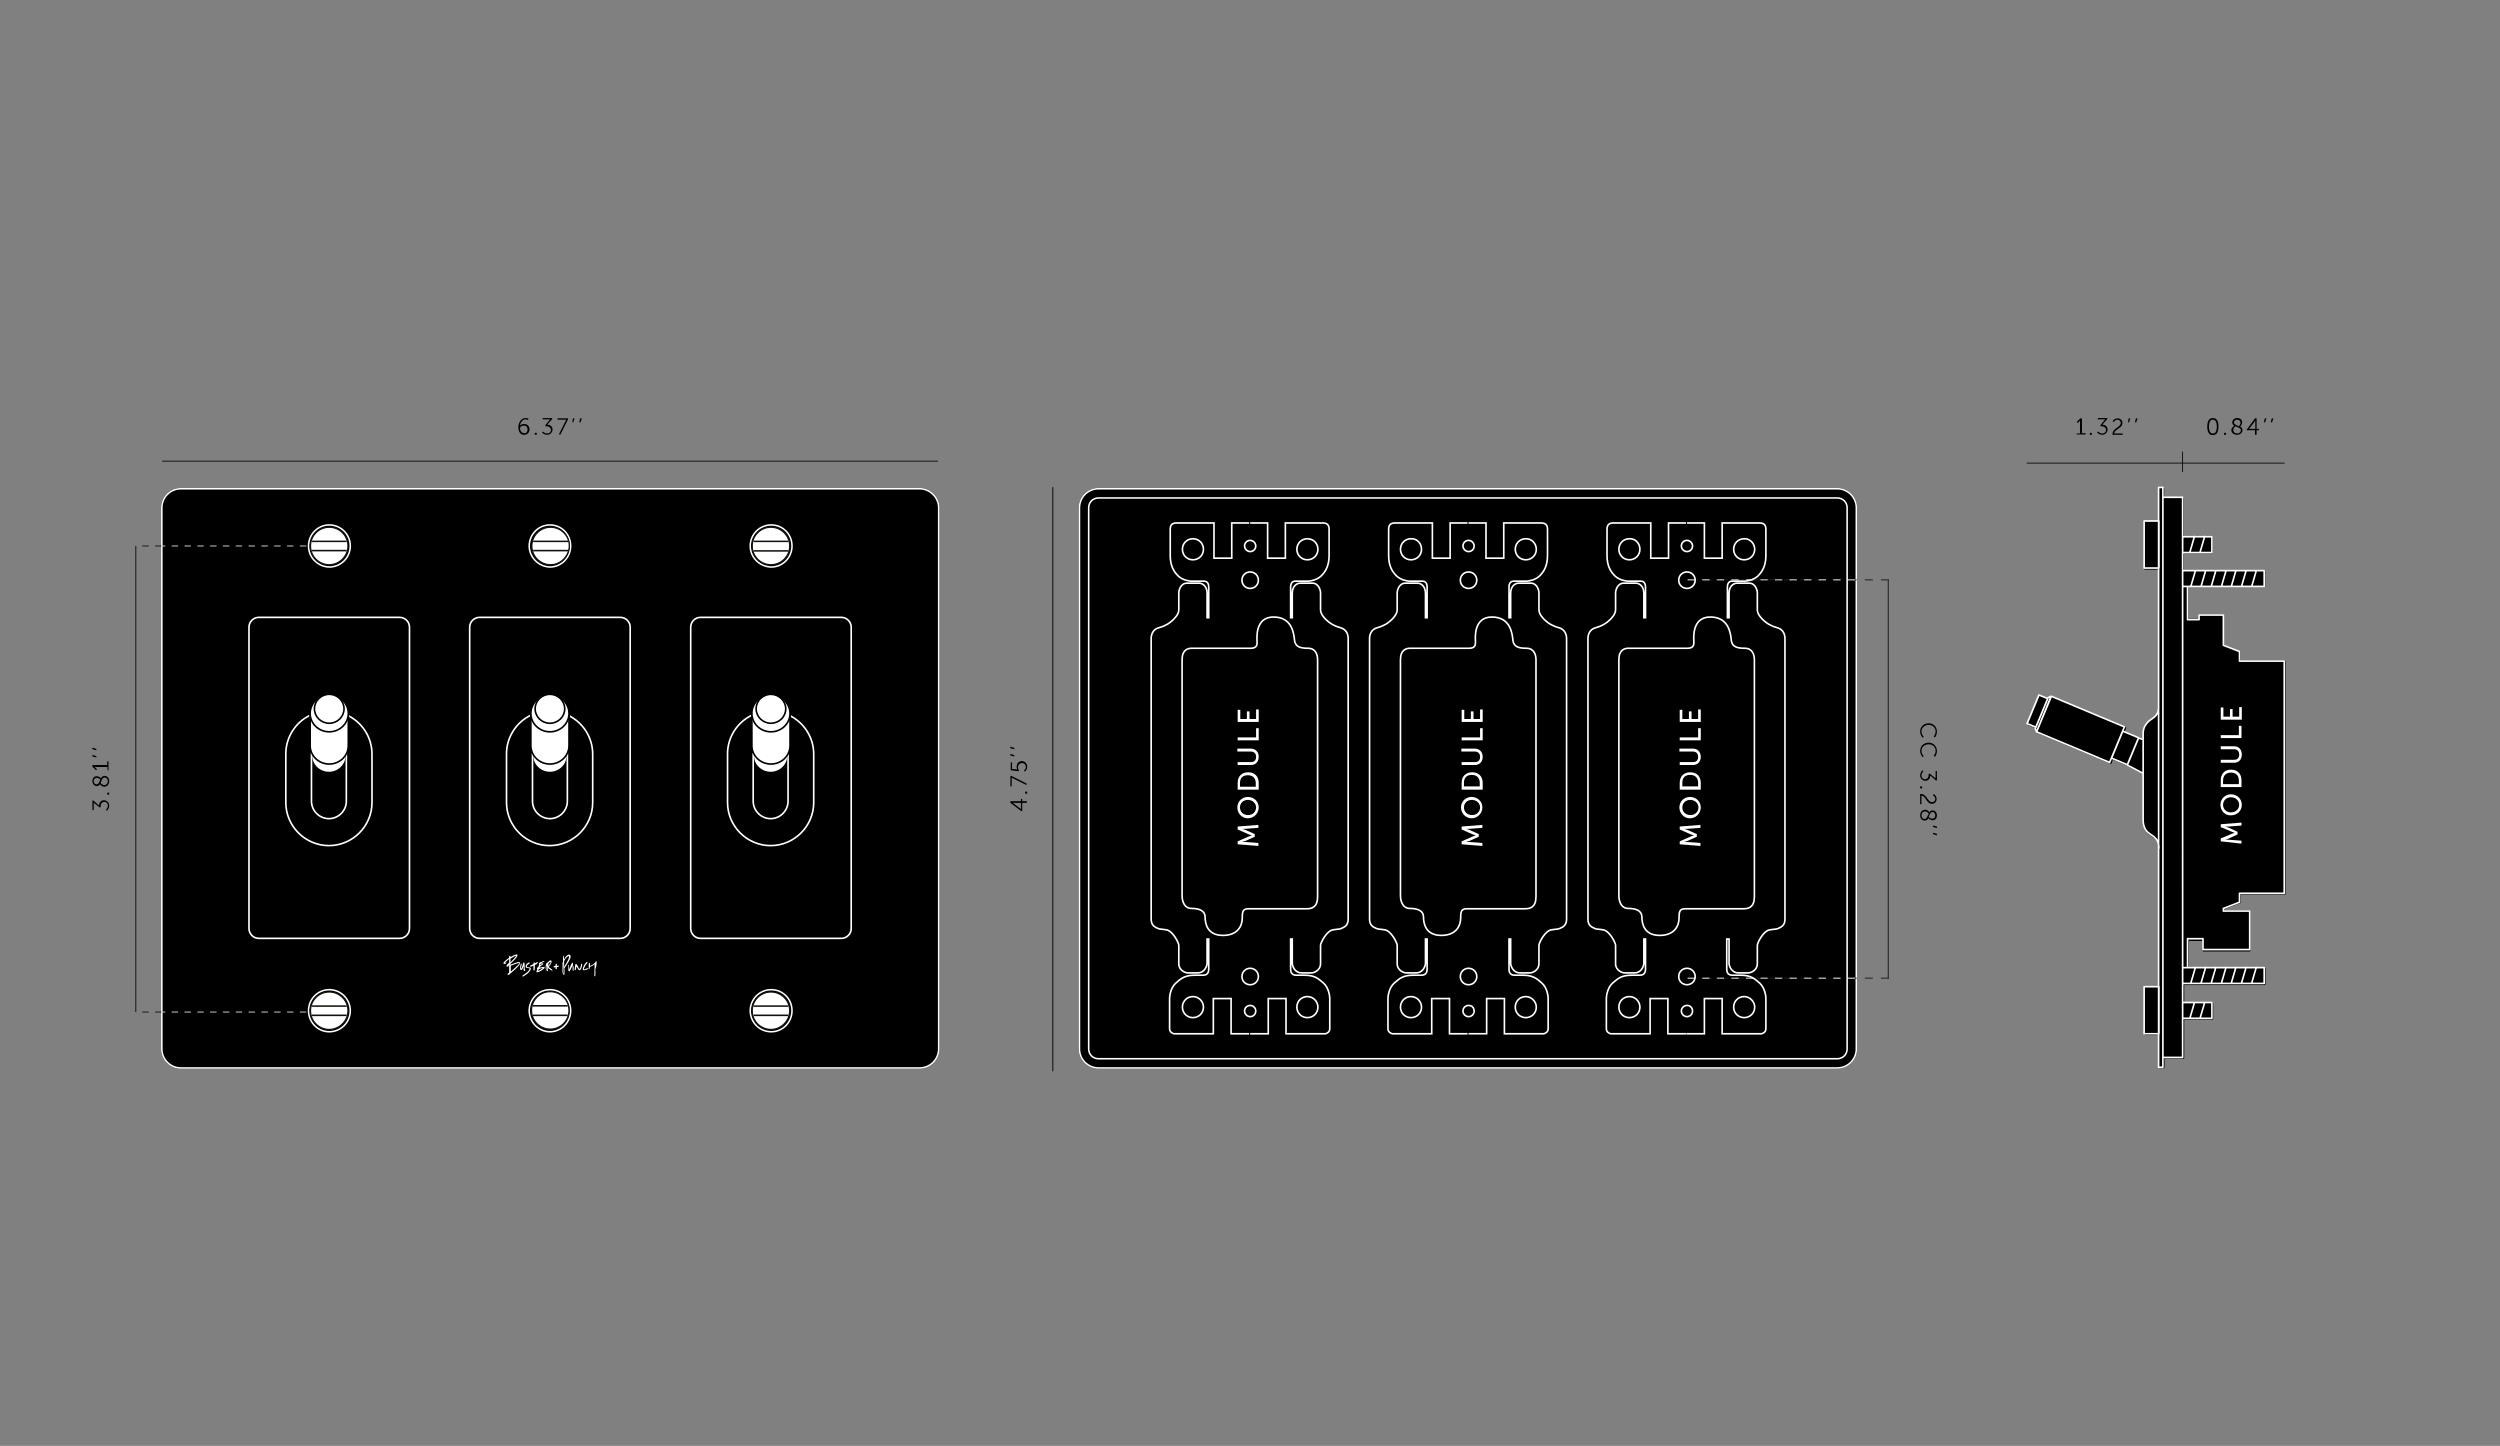 <svg xmlns="http://www.w3.org/2000/svg" xmlns:xlink="http://www.w3.org/1999/xlink" xml:space="preserve" viewBox="0 0 760.1 439.6"><rect x="0" y="0" width="760.1" height="439.6" fill="#808080" stroke="none"/><path d="M157.6 129.9c0-1.2.7-2.8 2.2-2.8.6 0 .9.2.9.2l-.2.4s-.3-.2-.7-.2c-1 0-1.6 1-1.7 2 .2-.4.7-.6 1.3-.6.9 0 1.6.7 1.6 1.6 0 1-.7 1.7-1.6 1.7-1.1.1-1.8-.9-1.8-2.3m2.8.7c0-.7-.4-1.2-1.1-1.2s-1.2.4-1.2.8c0 .7.5 1.5 1.3 1.5.6.1 1-.4 1-1.1M162.6 131.6h.6v.6h-.6zM165.1 131.2s.5.6 1.3.6c.6 0 1.1-.4 1.1-1.1s-.6-1.1-1.3-1.1h-.3l-.1-.3 1.2-1.5c.1-.2.3-.3.3-.3H165v-.4h2.9v.3l-1.5 1.7c.6 0 1.6.4 1.6 1.5 0 .8-.7 1.6-1.6 1.6-1 0-1.6-.7-1.6-.7zM171.9 128.1c.1-.3.3-.5.3-.5h-2.7v-.4h3.2v.3l-2.3 4.6h-.5zM174.2 127.2h.5l-.4 1.2h-.3zM176.4 127.2h.5l-.4 1.2h-.4z"/><path d="M49.3 140.2h235.9" style="fill:none;stroke:#000;stroke-width:.25"/><path d="M32.2 246.2s.6-.5.6-1.3c0-.6-.4-1.1-1.1-1.1s-1.1.6-1.1 1.3v.3l-.3.1-1.5-1.2c-.2-.1-.3-.3-.3-.3v2.3h-.4v-2.9h.3l1.7 1.5c0-.6.4-1.6 1.5-1.6.8 0 1.6.7 1.6 1.6 0 1-.7 1.6-.7 1.6zM32.6 241.5v-.5h.6v.6h-.6zM30.4 238.4c-.2.4-.5.6-1 .6-.6 0-1.3-.5-1.3-1.5 0-.9.5-1.5 1.3-1.5.7 0 1.3.6 1.3.6.2-.4.6-.7 1.1-.7.8 0 1.4.7 1.4 1.6s-.6 1.7-1.5 1.7c-.8 0-1.3-.7-1.3-.8m.1-1.4c-.1-.1-.5-.5-1.1-.5-.5 0-.9.4-.9 1s.4 1 .8 1c.7 0 .9-.8 1.2-1.5m.1 1c.1.2.5.7 1.1.7.7 0 1.1-.6 1.1-1.2s-.4-1.1-1-1.1c-.7 0-.9.9-1.2 1.6M32.7 234.3v-1.1h-4s.1 0 .3.2l.5.5-.3.3-1.1-1.1v-.5h4.5v-1.1h.4v2.7h-.3zM28.1 230v-.5l1.2.4v.4zM28.1 227.8v-.5l1.2.4v.4zM310.5 246.6l-3.3-2.5v-.5h3.2v-.7h.4v.7h1.4v.5h-1.4v2.5zm-.1-2.5h-2.6l.4.2 2.2 1.7zM311.7 241.3v-.6h.6v.6zM308.1 236.7c-.3-.1-.5-.3-.5-.3v2.7h-.4v-3.2h.3l4.6 2.3v.5zM311.3 234.3s.6-.4.6-1.1-.5-1.2-1.2-1.2-1.2.6-1.2 1.3c0 .5.3.9.3.9l-.1.3-2.4-.3v-2.4h.4v2l1.3.1h.3s-.2-.3-.2-.8c0-1 .7-1.7 1.6-1.7s1.6.8 1.6 1.7c0 1-.7 1.5-.7 1.5zM307.2 229.7v-.5l1.2.4v.4zM307.2 227.5v-.5l1.2.4v.4z"/><path d="M41.3 307.7V166" style="fill:none;stroke:#000;stroke-width:.25"/><path d="M320.1 325.7V148.1" style="fill:none;stroke:#000;stroke-width:.28"/><path d="M95 166c0-2.8 2.3-5.1 5.1-5.1s5.1 2.3 5.1 5.1-2.3 5.1-5.1 5.1-5.1-2.3-5.1-5.1m-1.2 0c0-3.5 2.8-6.4 6.3-6.4s6.4 2.8 6.4 6.4c0 3.5-2.8 6.4-6.4 6.4-3.5-.1-6.3-2.9-6.3-6.4m0 141.3c0-3.5 2.8-6.4 6.3-6.4s6.4 2.8 6.4 6.4c0 3.5-2.8 6.4-6.4 6.4-3.5 0-6.3-2.9-6.3-6.4m1.2 0c0-2.8 2.3-5.1 5.1-5.1s5.1 2.3 5.1 5.1-2.3 5.1-5.1 5.1-5.1-2.3-5.1-5.1m65.9 0c0-3.5 2.8-6.4 6.3-6.4s6.3 2.8 6.3 6.4c0 3.5-2.8 6.4-6.3 6.4-3.4 0-6.3-2.9-6.3-6.4m1.3 0c0-2.8 2.3-5.1 5.1-5.1s5.1 2.3 5.1 5.1-2.3 5.1-5.1 5.1c-2.9 0-5.1-2.3-5.1-5.1m65.9 0c0-3.5 2.8-6.4 6.4-6.4 3.5 0 6.3 2.8 6.3 6.4 0 3.5-2.8 6.4-6.3 6.4-3.6 0-6.4-2.9-6.4-6.4m1.2 0c0-2.8 2.3-5.1 5.1-5.1s5.1 2.3 5.1 5.1-2.3 5.1-5.1 5.1-5.1-2.3-5.1-5.1m-107.7-21.7c1.6 0 2.9-1.3 2.9-2.9m0 0v-92m0 0c0-1.6-1.3-2.9-2.9-2.9m0-.1H78.7m0 0c-1.6 0-2.9 1.3-2.9 2.9m-.1.1v92m3 2.9h42.9M160.9 166c0-3.5 2.8-6.4 6.3-6.4s6.3 2.8 6.3 6.4c0 3.5-2.8 6.4-6.3 6.4-3.4-.1-6.3-2.9-6.3-6.4m67.2 0c0-3.5 2.8-6.4 6.4-6.4 3.5 0 6.3 2.8 6.3 6.4 0 3.5-2.8 6.4-6.3 6.4-3.6-.1-6.4-2.9-6.4-6.4m-39.4 119.6c1.6 0 2.9-1.3 2.9-2.9m0 0v-92m0 0c0-1.6-1.3-2.9-2.9-2.9m0-.1h-42.9m0 0c-1.6 0-2.9 1.3-2.9 2.9m0 .1v92m0 0c0 1.6 1.3 2.9 2.9 2.9m0 0h42.9m70.1-94.9c0-1.6-1.3-2.9-2.9-2.9m0-.1H213m0 0c-1.6 0-2.9 1.3-2.9 2.9m-.1 92.1c0 1.6 1.3 2.9 2.9 2.9m.1 0h42.9m2.9-2.9v-92" style="stroke:#020203;stroke-width:.474;stroke-linecap:round;stroke-linejoin:round;stroke-miterlimit:10"/><path d="M285.4 154.4v164.5c0 3.2-2.6 5.8-5.8 5.8H55c-3.2 0-5.8-2.6-5.8-5.8V154.4c0-3.2 2.6-5.8 5.8-5.8h224.6c3.1 0 5.8 2.6 5.8 5.8" style="stroke:#020203;stroke-width:.474;stroke-linecap:round;stroke-linejoin:round;stroke-miterlimit:10"/><path d="M95 166c0-2.8 2.3-5.1 5.1-5.1s5.1 2.3 5.1 5.1-2.3 5.1-5.1 5.1-5.1-2.3-5.1-5.1m-1.2 0c0-3.5 2.8-6.4 6.3-6.4s6.4 2.8 6.4 6.4c0 3.5-2.8 6.4-6.4 6.4-3.5-.1-6.3-2.9-6.3-6.4m0 141.3c0-3.5 2.8-6.4 6.3-6.4s6.4 2.8 6.4 6.4c0 3.5-2.8 6.4-6.4 6.4-3.5 0-6.3-2.9-6.3-6.4m1.2 0c0-2.8 2.3-5.1 5.1-5.1s5.1 2.3 5.1 5.1-2.3 5.1-5.1 5.1-5.1-2.3-5.1-5.1m65.9 0c0-3.5 2.8-6.4 6.3-6.4s6.3 2.8 6.3 6.4c0 3.5-2.8 6.4-6.3 6.4-3.4 0-6.3-2.9-6.3-6.4m1.3 0c0-2.8 2.3-5.1 5.1-5.1s5.1 2.3 5.1 5.1-2.3 5.1-5.1 5.1c-2.9 0-5.1-2.3-5.1-5.1m65.9 0c0-3.5 2.8-6.4 6.4-6.4 3.5 0 6.3 2.8 6.3 6.4 0 3.5-2.8 6.4-6.3 6.4-3.6 0-6.4-2.9-6.4-6.4m1.2 0c0-2.8 2.3-5.1 5.1-5.1s5.1 2.3 5.1 5.1-2.3 5.1-5.1 5.1-5.1-2.3-5.1-5.1M160.9 166c0-3.5 2.8-6.4 6.3-6.4s6.3 2.8 6.3 6.4c0 3.5-2.8 6.4-6.3 6.4-3.4-.1-6.3-2.9-6.3-6.4m67.2 0c0-3.5 2.8-6.4 6.4-6.4 3.5 0 6.3 2.8 6.3 6.4 0 3.5-2.8 6.4-6.3 6.4-3.6-.1-6.4-2.9-6.4-6.4" style="fill:none;stroke:#fff;stroke-width:.474;stroke-linecap:round;stroke-linejoin:round;stroke-miterlimit:10"/><path d="M229.3 166c0-2.8 2.3-5.1 5.1-5.1s5.1 2.3 5.1 5.1-2.3 5.1-5.1 5.1-5.1-2.3-5.1-5.1m-67.2 0c0-2.8 2.3-5.1 5.1-5.1s5.1 2.3 5.1 5.1-2.3 5.1-5.1 5.1-5.1-2.3-5.1-5.1m123.3-11.6v164.5c0 3.2-2.6 5.8-5.8 5.8H55c-3.2 0-5.8-2.6-5.8-5.8V154.4c0-3.2 2.6-5.8 5.8-5.8h224.6c3.1 0 5.8 2.6 5.8 5.8" style="fill:none;stroke:#fff;stroke-width:.474;stroke-linecap:round;stroke-linejoin:round;stroke-miterlimit:10"/><defs><path id="a" d="M100.1 171.9c3.2 0 5.9-2.6 5.9-5.9 0-3.2-2.6-5.9-5.9-5.9-3.2 0-5.9 2.6-5.9 5.9.1 3.2 2.7 5.9 5.9 5.9"/></defs><clipPath id="b"><use xlink:href="#a" style="overflow:visible"/></clipPath><path d="M100.1 171.7c-3.1 0-5.7-2.5-5.7-5.7 0-3.1 2.5-5.7 5.7-5.7 3.1 0 5.7 2.5 5.7 5.7 0 3.1-2.6 5.7-5.7 5.7" style="clip-path:url(#b);fill:#fff"/><path d="M100.1 171.7c-3.1 0-5.7-2.5-5.7-5.7 0-3.1 2.5-5.7 5.7-5.7 3.1 0 5.7 2.5 5.7 5.7 0 3.1-2.6 5.7-5.7 5.7z" style="clip-path:url(#b);fill:none;stroke:#12110c;stroke-width:.391;stroke-miterlimit:10"/><path d="M105.4 167.4H94.8m10.6-2.8H94.8" style="clip-path:url(#b);fill:none;stroke:#12110c;stroke-width:.474;stroke-miterlimit:10"/><defs><path id="c" d="M167.4 171.9c3.2 0 5.9-2.6 5.9-5.9 0-3.2-2.6-5.9-5.9-5.9-3.2 0-5.9 2.6-5.9 5.9 0 3.2 2.6 5.9 5.9 5.9"/></defs><clipPath id="d"><use xlink:href="#c" style="overflow:visible"/></clipPath><path d="M167.4 171.7c-3.1 0-5.7-2.5-5.7-5.7 0-3.1 2.5-5.7 5.7-5.7 3.1 0 5.7 2.5 5.7 5.7-.1 3.1-2.6 5.7-5.7 5.7" style="clip-path:url(#d);fill:#fff"/><path d="M167.4 171.7c-3.1 0-5.7-2.5-5.7-5.7 0-3.1 2.5-5.7 5.7-5.7 3.1 0 5.7 2.5 5.7 5.7-.1 3.1-2.6 5.7-5.7 5.7z" style="clip-path:url(#d);fill:none;stroke:#12110c;stroke-width:.391;stroke-miterlimit:10"/><path d="M172.7 167.4h-10.6m10.6-2.8h-10.6" style="clip-path:url(#d);fill:none;stroke:#12110c;stroke-width:.474;stroke-miterlimit:10"/><defs><path id="e" d="M234.4 171.9c3.2 0 5.9-2.6 5.9-5.9 0-3.2-2.6-5.9-5.9-5.9-3.2 0-5.9 2.6-5.9 5.9.1 3.3 2.7 5.9 5.9 5.9"/></defs><clipPath id="f"><use xlink:href="#e" style="overflow:visible"/></clipPath><path d="M234.4 171.7c-3.1 0-5.7-2.5-5.7-5.7 0-3.1 2.5-5.7 5.7-5.7 3.1 0 5.7 2.5 5.7 5.7s-2.6 5.7-5.7 5.7" style="clip-path:url(#f);fill:#fff"/><path d="M234.4 171.7c-3.1 0-5.7-2.5-5.7-5.7 0-3.1 2.5-5.7 5.7-5.7 3.1 0 5.7 2.5 5.7 5.7s-2.6 5.7-5.7 5.7z" style="clip-path:url(#f);fill:none;stroke:#12110c;stroke-width:.391;stroke-miterlimit:10"/><path d="M239.7 167.5h-10.6m10.6-2.9h-10.6" style="clip-path:url(#f);fill:none;stroke:#12110c;stroke-width:.474;stroke-miterlimit:10"/><defs><path id="g" d="M100.1 313.2c3.2 0 5.9-2.6 5.9-5.9 0-3.2-2.6-5.9-5.9-5.9-3.2 0-5.9 2.6-5.9 5.9.1 3.3 2.7 5.9 5.9 5.9"/></defs><clipPath id="h"><use xlink:href="#g" style="overflow:visible"/></clipPath><path d="M100.1 313c-3.1 0-5.7-2.5-5.7-5.7 0-3.1 2.5-5.7 5.7-5.7 3.1 0 5.7 2.5 5.7 5.7 0 3.1-2.6 5.7-5.7 5.7" style="clip-path:url(#h);fill:#fff"/><path d="M100.1 313c-3.1 0-5.7-2.5-5.7-5.7 0-3.1 2.5-5.7 5.7-5.7 3.1 0 5.7 2.5 5.7 5.7 0 3.1-2.6 5.7-5.7 5.7z" style="clip-path:url(#h);fill:none;stroke:#12110c;stroke-width:.391;stroke-miterlimit:10"/><path d="M105.4 308.7H94.8m10.6-2.8H94.8" style="clip-path:url(#h);fill:none;stroke:#12110c;stroke-width:.474;stroke-miterlimit:10"/><defs><path id="i" d="M167.3 313.1c3.2 0 5.9-2.6 5.9-5.9 0-3.2-2.6-5.9-5.9-5.9-3.2 0-5.9 2.6-5.9 5.9s2.7 5.9 5.9 5.9"/></defs><clipPath id="j"><use xlink:href="#i" style="overflow:visible"/></clipPath><path d="M167.3 312.9c-3.1 0-5.7-2.5-5.7-5.7 0-3.1 2.5-5.7 5.7-5.7 3.1 0 5.7 2.5 5.7 5.7s-2.6 5.7-5.7 5.7" style="clip-path:url(#j);fill:#fff"/><path d="M167.3 312.9c-3.1 0-5.7-2.5-5.7-5.7 0-3.1 2.5-5.7 5.7-5.7 3.1 0 5.7 2.5 5.7 5.7s-2.6 5.7-5.7 5.7z" style="clip-path:url(#j);fill:none;stroke:#12110c;stroke-width:.391;stroke-miterlimit:10"/><path d="M172.6 308.7H162m10.6-2.9H162" style="clip-path:url(#j);fill:none;stroke:#12110c;stroke-width:.474;stroke-miterlimit:10"/><defs><path id="k" d="M234.4 313.2c3.2 0 5.9-2.6 5.9-5.9 0-3.2-2.6-5.9-5.9-5.9-3.2 0-5.9 2.6-5.9 5.9.1 3.3 2.7 5.9 5.9 5.9"/></defs><clipPath id="l"><use xlink:href="#k" style="overflow:visible"/></clipPath><path d="M234.4 313c-3.1 0-5.7-2.5-5.7-5.7 0-3.1 2.5-5.7 5.7-5.7 3.1 0 5.7 2.5 5.7 5.7 0 3.1-2.6 5.7-5.7 5.7" style="clip-path:url(#l);fill:#fff"/><path d="M234.4 313c-3.1 0-5.7-2.5-5.7-5.7 0-3.1 2.5-5.7 5.7-5.7 3.1 0 5.7 2.5 5.7 5.7 0 3.1-2.6 5.7-5.7 5.7z" style="clip-path:url(#l);fill:none;stroke:#12110c;stroke-width:.391;stroke-miterlimit:10"/><path d="M239.7 308.7h-10.6m10.6-2.8h-10.6" style="clip-path:url(#l);fill:none;stroke:#12110c;stroke-width:.474;stroke-miterlimit:10"/><path d="M49.1 166h-7.8" style="fill:none;stroke:#000;stroke-width:.237;stroke-dasharray:1.948,1.948"/><path d="M100.9 166H49.1" style="fill:none;stroke:#fff;stroke-width:.237;stroke-dasharray:1.948,1.948"/><path d="M49.1 307.7h-7.8" style="fill:none;stroke:#000;stroke-width:.237;stroke-dasharray:1.948,1.948"/><path d="M100.9 307.7H49.1" style="fill:none;stroke:#fff;stroke-width:.237;stroke-dasharray:1.948,1.948"/><path d="M163.4 292.5c-.1 0-.7.4-.8.4 0-.3-.2-.3-.2-.3s-.2 0-.2.3v.2l-1 .5q-.15.15 0 .3c.2.1.8-.2 1-.3v1.2c0 .1 0 .3.2.3.3-.1.2-1.7.2-1.7.2-.1.4-.2.5-.2.6-.6.5-.8.3-.7M158.1 292.7c-.3-.4-.8-.2-2.9.6v-.3s1.4-1.3 1.6-1.6c.5-.6.7-1.1.4-1.2-.5-.1-1.5.5-2 .8v-.2c0-.1 0-.2-.2-.2s-.2.2-.2.3v.3s-.5.4-.7.5c-.2.2-.5.4-.7.6l-.2.2c-.2.2-.1.5-.1.5.2.2.5 0 .6 0 0 0 .3-.2.3-.3s-.3 0-.4 0h-.1c.1-.1.4-.4.9-.8 0 0 .2-.2.4-.3v1.1c-.1.1-.8.7-.8.9-.1.5.6.2.8.1v2c0 .1-.5.3-.5.5 0 .1.1.2.2.2h.2c.3-.3 3.9-3.1 3.4-3.7m-1.2-2.1q.15 0 0 0c0 .3-1.6 1.9-1.6 1.9-.1 0-.1.1-.1.1v-1.1c.3-.2 1.5-1 1.7-.9m-2.4 3c.1-.1.3-.3.4-.3v.2c-.1 0-.4.1-.4.1m.8 1.8v-1.8s2.1-.8 2.5-.8c.1 0 .1 0 .1.1-.1.4-2.3 2.2-2.6 2.5M159.2 293.6v1.3c0 .3.2.3.3.3.2 0 .2-.1.2-.2 0-.2-.2-.1-.2-1.1 0-.2.1-1.3-.2-1.3-.2 0-.2.3-.3.5 0 .1-.4 1.5-.6 1.4 0 0-.1-.1.1-.7 0-.2.1-.4.1-.6v-.1l-.1-.1h-.1s0 .1-.1.1c0 .2-.1.4-.1.6s-.1.4-.1.6c0 0 0 .6.3.6.4.3.8-1.2.8-1.3" style="fill:#fff"/><path d="M160.9 294.1s-.7 0-.7-.2c-.1-.2.2-.7.6-.8.2-.1.2-.1.2-.3s-.1-.2-.4-.1c-.7.4-.8 1-.8 1.2 0 .1.1.3.2.3s.2.1.4.1c.1 0 .3 0 .4.1.2 0 .2 0 .2.2 0 .1 0 .2-.1.3-.2.3-.5.7-2 1.7 0 0-.1.1-.1.2s0 .1.1.1c.2.1 2.3-1.2 2.5-2.3 0-.2 0-.4-.5-.5M165.6 294.1c-.1-.1-.1-.1-.5-.1-.1 0-1.1.2-1.1.2 0-.1.1-.2.2-.3.4-.3.9-.7.9-.7.4-.4-.5-.3-.5-.3.1-.1.4-.3.4-.3.3-.2.5-.1.5-.3s-.2-.2-.9.2c-.1 0-.1.1-.2.1 0 0 0-.3-.2-.1-.1.1-.3.4-.3.4s-.1.2 0 .2v.2c0 .1-.2.5-.2.6l-.2.2c-.1.1-.4.3-.2.5h.1c0 .1-.3.6-.3.9 0 .1.1.1.2.1.8 0 2.5-1.2 2.3-1.5m-.5.2c-.1.1-.9.7-1.4.9-.1 0 .1-.5.1-.5 0-.1.1-.1.2-.1.1-.1 1.1-.3 1.1-.3m-.9-.8c0-.1.1-.4.3-.5h.4c-.1.1-.6.5-.7.5M166.8 294c0-.1.9-1 .9-1.6 0-.2 0-.4-.3-.4-.2 0-.5.1-.9.7 0 0 0-.1-.1-.1-.2 0-.6.8-.5 1.8.1.5.4.9.6.9s.1-1 .1-1 1 .8 1.2.8c.1 0 .2 0 .2-.1 0-.2-1.2-1-1.2-1m-.1-.3v-.6c0-.1.5-.8.7-.6.1.1-.7 1.2-.7 1.2m-.3 1.4c-.5-.5-.1-1.8-.1-1.5.1.2.1 1.5.1 1.5M181.4 292.6v-.2c0-.1-.1-.1-.2-.1s-.1.1-.2.2c0 .1-.1.1-.1.2l-.3.3c-.1.1-.2.2-.4.3-.1.1-.3.1-.4.2 0 0-.1 0-.1.1-.1 0-.2.1-.3.1v-.7c0-.1-.1-.2-.2-.2s-.2.1-.2.2v1.6h.1c.1 0 .1 0 .1-.1l.1-.1v-.1c0-.1.1-.2.1-.3.1-.1.1-.1.2-.1s1.1-.6 1.2-.7v.2c0 .2-.1 2.9-.1 3.2v.2h.1c.1 0 .2 0 .2-.1s.1-1.3 0-2c.3-.6.4-1.4.4-2.1M178.5 294.4c-.1 0-1 .5-1 .3 0-.1.1-.5.2-.6.4-1 .9-1.2.9-1.3.1 0 .1-.2 0-.2l-.1-.1h-.1c-.8.6-1.1 1.5-1.2 2-.1.4.1.5.3.5.6 0 1.3-.3 1.4-.6-.1 0-.2-.1-.4 0M176.9 293c-.2-.1-.3.4-.3.6 0 .1-.2 1-.4 1-.3 0-.6-1.5-1.1-1.5-.1 0-.2.1-.2.2 0 0-.1 1.1-.2 1.5 0 .2.2.3.3.1s.2-.7.2-.8.1-.3.2-.1c.1.1.4 1 .8 1 .6 0 1-2 .7-2M169.8 293.6c-.2 0-.3 0-.5.1v-.6c0-.1-.4-.1-.4.1v.5h-.4c-.2 0-.3.4-.1.4h.5v.5c0 .1.4.1.4-.1v-.5h.4c.2-.1.3-.5.1-.4M171.6 294.4c.7-1 1.9-2.8 1.9-3.6-.1-1.2-1.4-.4-2 .9 0 0-.1-1.2-.2-1.2s-.1 0-.1.1c-.1.2 0 1.7 0 1.7-.5 1.2-.4 3.7.2 4.1.4.3.2-1.9.2-2m-.4-1.5.2 3.2c-.4-.4-.5-2.4-.2-3.2m.3-.5c0-.2.1-.3.2-.5s.2-.4.4-.6c.1-.2.3-.3.4-.4s.3-.2.4-.2.1 0 .1.1v.2c0 .7-1.5 3-1.5 3 .1 0 0-1.5 0-1.6M174.2 293v-.2l-.1-.1h-.1c-.2.1-.5.9-1 2.1v.1-1.4c0-.2-.1-.2-.1-.2-.1 0-.1.1-.1.2v1.6c0 .1.1.1.2.2h.2c.3-.4.9-1.8.9-1.8v1.4c0 .1 0 .1.1.2 0 .1.1.1.1.1s.1-.1.1-.2v-1.1c-.2-.1-.2-.4-.2-.9M174.2 292.8" style="fill:#fff"/><path d="M374.1 166c0-2.8 2.3-5.1 5.1-5.1s5.1 2.3 5.1 5.1-2.3 5.1-5.1 5.1-5.1-2.3-5.1-5.1m-1.2 0c0-3.5 2.8-6.4 6.3-6.4s6.4 2.8 6.4 6.4c0 3.5-2.8 6.4-6.4 6.4-3.5-.1-6.3-2.9-6.3-6.4m0 141.3c0-3.5 2.8-6.4 6.3-6.4s6.4 2.8 6.4 6.4c0 3.5-2.8 6.4-6.4 6.4-3.5 0-6.3-2.9-6.3-6.4m1.2 0c0-2.8 2.3-5.1 5.1-5.1s5.1 2.3 5.1 5.1-2.3 5.1-5.1 5.1-5.1-2.3-5.1-5.1m65.9 0c0-3.5 2.8-6.4 6.3-6.4s6.3 2.8 6.3 6.4c0 3.5-2.8 6.4-6.3 6.4s-6.3-2.9-6.3-6.4m1.2 0c0-2.8 2.3-5.1 5.1-5.1s5.1 2.3 5.1 5.1-2.3 5.1-5.1 5.1-5.1-2.3-5.1-5.1m66 0c0-3.5 2.8-6.4 6.4-6.4 3.5 0 6.3 2.8 6.3 6.4 0 3.5-2.8 6.4-6.3 6.4-3.6 0-6.4-2.9-6.4-6.4m1.2 0c0-2.8 2.3-5.1 5.1-5.1s5.1 2.3 5.1 5.1-2.3 5.1-5.1 5.1-5.1-2.3-5.1-5.1m-107.7-21.7c1.6 0 2.9-1.3 2.9-2.9m0 0v-92m0 0c0-1.6-1.3-2.9-2.9-2.9m0-.1h-42.9m-.1 0c-1.6 0-2.9 1.3-2.9 2.9m0 .1v92m2.9 2.9h42.9M440 166c0-3.5 2.8-6.4 6.3-6.4s6.3 2.8 6.3 6.4c0 3.5-2.8 6.4-6.3 6.4-3.5-.1-6.3-2.9-6.3-6.4m67.2 0c0-3.5 2.8-6.4 6.4-6.4 3.5 0 6.3 2.8 6.3 6.4 0 3.5-2.8 6.4-6.3 6.4-3.6-.1-6.4-2.9-6.4-6.4m-39.4 119.6c1.6 0 2.9-1.3 2.9-2.9m0 0v-92m0 0c0-1.6-1.3-2.9-2.9-2.9m0-.1h-42.9m0 0c-1.6 0-2.9 1.3-2.9 2.9m0 .1v92m0 0c0 1.6 1.3 2.9 2.9 2.9m0 0h42.9m70.1-94.9c0-1.6-1.3-2.9-2.9-2.9m0-.1h-43m0 0c-1.6 0-2.9 1.3-2.9 2.9m0 92.1c0 1.6 1.3 2.9 2.9 2.9m0 0h43m2.9-2.9v-92" style="stroke:#020203;stroke-width:.474;stroke-linecap:round;stroke-linejoin:round;stroke-miterlimit:10"/><path d="M564.4 154.4v164.5c0 3.2-2.6 5.8-5.8 5.8H334c-3.2 0-5.8-2.6-5.8-5.8V154.4c0-3.2 2.6-5.8 5.8-5.8h224.6c3.2 0 5.8 2.6 5.8 5.8" style="stroke:#020203;stroke-width:.474;stroke-linecap:round;stroke-linejoin:round;stroke-miterlimit:10"/><path d="M564.4 154.4v164.5c0 3.2-2.6 5.8-5.8 5.8H334c-3.2 0-5.8-2.6-5.8-5.8V154.4c0-3.2 2.6-5.8 5.8-5.8h224.6c3.2 0 5.8 2.6 5.8 5.8" style="fill:none;stroke:#fff;stroke-width:.474;stroke-linecap:round;stroke-linejoin:round;stroke-miterlimit:10"/><path d="M334 321.9c-1.7 0-3-1.3-3-3V154.4c0-1.7 1.3-3 3-3h224.6c1.7 0 3 1.3 3 3v164.5c0 1.7-1.3 3-3 3z" style="fill:none;stroke:#fff;stroke-width:.474;stroke-linecap:round;stroke-linejoin:round;stroke-miterlimit:10"/><path d="M588.9 222.4c0 1.2-.6 1.8-.6 1.8l-.4-.3s.6-.6.6-1.5c0-1.2-.9-2-2.1-2s-2.2.8-2.2 2c0 1 .7 1.6.7 1.6l-.3.3s-.8-.7-.8-1.9c0-1.5 1.2-2.5 2.6-2.5s2.5 1.1 2.5 2.5M588.9 228.3c0 1.2-.6 1.8-.6 1.8l-.4-.3s.6-.6.6-1.5c0-1.2-.9-2-2.1-2s-2.2.8-2.2 2c0 1 .7 1.6.7 1.6l-.3.3s-.8-.7-.8-1.9c0-1.5 1.2-2.5 2.6-2.5s2.5 1.1 2.5 2.5M584.8 234.5s-.6.5-.6 1.3c0 .6.4 1.1 1.1 1.1s1.1-.6 1.1-1.3v-.3l.3-.1 1.5 1.2c.2.1.3.3.3.3v-2.3h.4v2.9h-.3l-1.7-1.5c0 .6-.4 1.6-1.5 1.6-.8 0-1.6-.7-1.6-1.6 0-1 .7-1.6.7-1.6zM584.4 239.1v.6h-.6v-.6zM584.1 241.4c1.7 0 2 2.5 3.3 2.5.5 0 1-.4 1-1 0-.7-.7-1.1-.7-1.1l.2-.4s.9.5.9 1.5c0 .9-.6 1.5-1.4 1.5-1.7 0-1.9-2.5-3.2-2.5v2.6h-.4v-3.1zM586.6 247c.2-.4.5-.6 1-.6.6 0 1.3.5 1.3 1.5 0 .9-.5 1.5-1.3 1.5-.7 0-1.3-.6-1.3-.6-.2.4-.6.7-1.1.7-.8 0-1.4-.7-1.4-1.6s.6-1.7 1.5-1.7c.7-.1 1.2.6 1.3.8m-.2.4c-.1-.2-.5-.7-1.1-.7-.7 0-1.1.6-1.1 1.2s.4 1.1 1 1.1.8-.9 1.2-1.6m0 1c.1.1.5.5 1.1.5.5 0 .9-.4.9-1s-.4-1-.8-1c-.6-.1-.9.7-1.2 1.5M588.9 251.3v.5l-1.2-.4v-.4zM588.9 253.5v.5l-1.2-.4v-.4z"/><path d="M574.1 176.3v121.2" style="fill:none;stroke:#231f20;stroke-width:.317"/><path d="M513.1 297.4h62.8M513.1 176.3h62.8" style="fill:none;stroke:#231f20;stroke-width:.301;stroke-dasharray:2.449,2.449"/><path d="M513.1 297.4h51.3M513.1 176.3h51.3" style="fill:none;stroke:#fff;stroke-width:.272;stroke-dasharray:2.215,2.215"/><path d="M78.7 187.7c-1.6 0-3 1.3-3 3v91.6c0 1.6 1.3 3 3 3h42.8c1.6 0 3-1.3 3-3v-91.6c0-1.6-1.3-3-3-3z" style="fill:none;stroke:#fff;stroke-width:.5;stroke-miterlimit:10"/><path d="M94.2 217.5c-4.3 2.1-7.3 6.6-7.3 11.7V244c0 7.2 5.9 13.1 13.1 13.1s13.1-5.9 13.1-13.1v-14.7c0-5.1-2.9-9.5-7.2-11.7" style="fill:none;stroke:#fff;stroke-width:.5;stroke-miterlimit:10"/><path d="M105.3 229.8c0 2.8-2.4 5.1-5.3 5.1s-5.3-2.3-5.3-5.1" style="fill:#fff"/><path d="M105.3 229.8c0 2.8-2.4 5.1-5.3 5.1s-5.3-2.3-5.3-5.1" style="fill:none;stroke:#000;stroke-width:.5;stroke-miterlimit:10"/><path d="M94.7 229v14.6c0 2.9 2.4 5.3 5.3 5.3s5.3-2.4 5.3-5.3V229" style="fill:none;stroke:#fff;stroke-width:.5;stroke-miterlimit:10"/><path d="M105.9 216.9v9.8c0 3.1-2.6 5.6-5.8 5.6s-5.8-2.5-5.8-5.6v-9.8" style="fill:#fff"/><path d="M105.9 216.9v9.8c0 3.1-2.6 5.6-5.8 5.6s-5.8-2.5-5.8-5.6v-9.8" style="fill:none;stroke:#000;stroke-width:.5;stroke-miterlimit:10"/><path d="M105.9 216.9c0 3.1-2.6 5.6-5.8 5.6s-5.8-2.5-5.8-5.6 2.6-5.6 5.8-5.6 5.8 2.5 5.8 5.6" style="fill:#fff"/><path d="M105.9 216.9c0 3.1-2.6 5.6-5.8 5.6s-5.8-2.5-5.8-5.6 2.6-5.6 5.8-5.6 5.8 2.5 5.8 5.6z" style="fill:none;stroke:#000;stroke-width:.5;stroke-miterlimit:10"/><path d="M104.6 215.5c0 2.4-2 4.4-4.5 4.4s-4.5-2-4.5-4.4 2-4.4 4.5-4.4 4.5 2 4.5 4.4" style="fill:#fff"/><path d="M104.6 215.5c0 2.4-2 4.4-4.5 4.4s-4.5-2-4.5-4.4 2-4.4 4.5-4.4 4.5 2 4.5 4.4z" style="fill:none;stroke:#000;stroke-width:.5;stroke-miterlimit:10"/><path d="M213 187.7c-1.6 0-3 1.3-3 3v91.6c0 1.6 1.3 3 3 3h42.8c1.6 0 3-1.3 3-3v-91.6c0-1.6-1.3-3-3-3z" style="fill:none;stroke:#fff;stroke-width:.5;stroke-miterlimit:10"/><path d="M228.5 217.5c-4.3 2.1-7.3 6.6-7.3 11.7V244c0 7.2 5.9 13.1 13.1 13.1s13.1-5.9 13.1-13.1v-14.7c0-5.1-2.9-9.5-7.2-11.7" style="fill:none;stroke:#fff;stroke-width:.5;stroke-miterlimit:10"/><path d="M239.6 229.8c0 2.8-2.4 5.1-5.3 5.1s-5.3-2.3-5.3-5.1" style="fill:#fff"/><path d="M239.6 229.8c0 2.8-2.4 5.1-5.3 5.1s-5.3-2.3-5.3-5.1" style="fill:none;stroke:#000;stroke-width:.5;stroke-miterlimit:10"/><path d="M229 229v14.6c0 2.9 2.4 5.3 5.3 5.3s5.3-2.4 5.3-5.3V229" style="fill:none;stroke:#fff;stroke-width:.5;stroke-miterlimit:10"/><path d="M240.2 216.9v9.8c0 3.1-2.6 5.6-5.8 5.6s-5.8-2.5-5.8-5.6v-9.8" style="fill:#fff"/><path d="M240.2 216.9v9.8c0 3.1-2.6 5.6-5.8 5.6s-5.8-2.5-5.8-5.6v-9.8" style="fill:none;stroke:#000;stroke-width:.5;stroke-miterlimit:10"/><path d="M240.2 216.9c0 3.1-2.6 5.6-5.8 5.6s-5.8-2.5-5.8-5.6 2.6-5.6 5.8-5.6c3.1 0 5.8 2.5 5.8 5.6" style="fill:#fff"/><path d="M240.2 216.9c0 3.1-2.6 5.6-5.8 5.6s-5.8-2.5-5.8-5.6 2.6-5.6 5.8-5.6c3.1 0 5.8 2.5 5.8 5.6z" style="fill:none;stroke:#000;stroke-width:.5;stroke-miterlimit:10"/><path d="M238.9 215.5c0 2.4-2 4.4-4.5 4.4s-4.5-2-4.5-4.4 2-4.4 4.5-4.4c2.4 0 4.5 2 4.5 4.4" style="fill:#fff"/><path d="M238.9 215.5c0 2.4-2 4.4-4.5 4.4s-4.5-2-4.5-4.4 2-4.4 4.5-4.4c2.4 0 4.5 2 4.5 4.4z" style="fill:none;stroke:#000;stroke-width:.5;stroke-miterlimit:10"/><path d="M145.8 187.7c-1.6 0-3 1.3-3 3v91.6c0 1.6 1.3 3 3 3h42.8c1.6 0 3-1.3 3-3v-91.6c0-1.6-1.3-3-3-3z" style="fill:none;stroke:#fff;stroke-width:.5;stroke-miterlimit:10"/><path d="M161.3 217.5c-4.3 2.1-7.3 6.6-7.3 11.7V244c0 7.2 5.9 13.1 13.1 13.1s13.1-5.9 13.1-13.1v-14.7c0-5.1-2.9-9.5-7.2-11.7" style="fill:none;stroke:#fff;stroke-width:.5;stroke-miterlimit:10"/><path d="M172.5 229.8c0 2.8-2.4 5.1-5.3 5.1s-5.3-2.3-5.3-5.1" style="fill:#fff"/><path d="M172.5 229.8c0 2.8-2.4 5.1-5.3 5.1s-5.3-2.3-5.3-5.1" style="fill:none;stroke:#000;stroke-width:.5;stroke-miterlimit:10"/><path d="M161.9 229v14.6c0 2.9 2.4 5.3 5.3 5.3s5.3-2.4 5.3-5.3V229" style="fill:none;stroke:#fff;stroke-width:.5;stroke-miterlimit:10"/><path d="M173 216.9v9.8c0 3.1-2.6 5.6-5.8 5.6s-5.8-2.5-5.8-5.6v-9.8" style="fill:#fff"/><path d="M173 216.9v9.8c0 3.1-2.6 5.6-5.8 5.6s-5.8-2.5-5.8-5.6v-9.8" style="fill:none;stroke:#000;stroke-width:.5;stroke-miterlimit:10"/><path d="M173 216.9c0 3.1-2.6 5.6-5.8 5.6s-5.8-2.5-5.8-5.6 2.6-5.6 5.8-5.6 5.8 2.5 5.8 5.6" style="fill:#fff"/><path d="M173 216.9c0 3.1-2.6 5.6-5.8 5.6s-5.8-2.5-5.8-5.6 2.6-5.6 5.8-5.6 5.8 2.5 5.8 5.6z" style="fill:none;stroke:#000;stroke-width:.5;stroke-miterlimit:10"/><path d="M171.7 215.5c0 2.4-2 4.4-4.5 4.4s-4.5-2-4.5-4.4 2-4.4 4.5-4.4 4.5 2 4.5 4.4" style="fill:#fff"/><path d="M171.7 215.5c0 2.4-2 4.4-4.5 4.4s-4.5-2-4.5-4.4 2-4.4 4.5-4.4 4.5 2 4.5 4.4z" style="fill:none;stroke:#000;stroke-width:.5;stroke-miterlimit:10"/><path d="M376.3 256.7v-.9l3.4-1.5c.4-.1.9-.3.9-.3s-.5-.2-.9-.3l-3.4-1.5v-.9l6.3-.5v.9l-4 .3h-.9l.9.3 2.9 1.3v.8l-2.9 1.3c-.3.1-1 .3-1 .3h1l4 .3v.9zM376.2 245.5c0-1.8 1.4-3.2 3.2-3.2 1.9 0 3.3 1.4 3.3 3.2s-1.5 3.3-3.3 3.3-3.2-1.5-3.2-3.3m5.7 0c0-1.3-1.1-2.3-2.5-2.3s-2.4 1-2.4 2.3 1 2.3 2.4 2.3c1.4.1 2.5-1 2.5-2.3M376.3 240.1V238c0-1.9 1.2-3.2 3.2-3.2s3.2 1.3 3.2 3.2v2.1zm5.5-2c0-1.4-.8-2.4-2.4-2.4s-2.4.9-2.4 2.4v1.1h4.8zM376.3 232.6v-.9h4.1c1 0 1.5-.6 1.5-1.6s-.6-1.6-1.6-1.6h-4.1v-.9h4.1c1.4 0 2.4 1 2.4 2.5s-.9 2.5-2.4 2.5zM376.3 225.1v-.9h5.6v-2.8h.8v3.7zM376.3 219.5v-3.7h.8v2.8h2v-2.3h.8v2.3h2v-2.9h.8v3.8zM444.4 256.7v-.9l3.4-1.5.9-.3s-.5-.2-.9-.3l-3.4-1.5v-.9l6.3-.5v.9l-4 .3h-.9l.9.3 2.9 1.3v.8l-2.9 1.3c-.3.1-1 .3-1 .3h1l4 .3v.9zM444.2 245.5c0-1.8 1.4-3.2 3.2-3.2 1.9 0 3.3 1.4 3.3 3.2s-1.5 3.3-3.3 3.3c-1.7 0-3.2-1.5-3.2-3.3m5.8 0c0-1.3-1.1-2.3-2.5-2.3s-2.4 1-2.4 2.3 1 2.3 2.4 2.3c1.4.1 2.5-1 2.5-2.3M444.4 240.1V238c0-1.9 1.2-3.2 3.2-3.2s3.2 1.3 3.2 3.2v2.1zm5.5-2.1c0-1.4-.8-2.4-2.4-2.4s-2.4.9-2.4 2.4v1.1h4.8zM444.4 232.6v-.9h4.1c1 0 1.5-.6 1.5-1.6s-.6-1.6-1.6-1.6h-4.1v-.9h4.1c1.4 0 2.4 1 2.4 2.5s-.9 2.5-2.4 2.5zM444.4 225.1v-.9h5.6v-2.8h.8v3.7zM444.4 219.5v-3.7h.8v2.8h2v-2.3h.8v2.3h2v-2.9h.8v3.8z" style="fill:#fff"/><path d="M367.9 197.1h-5.6c-1.1 0-2.9.4-2.9 3.5v71.7c0 1.6.6 3.9 2.9 3.9s4.1.7 4.1 2.6.6 5.6 5.4 5.6c4.7 0 5.9-3.1 5.9-5.3s.3-2.8 2-2.8h17.6c1.5 0 3.3-.4 3.3-3.7v-72c0-1.4-.5-3.5-2.9-3.5-2.3 0-3.8-.4-4.1-2.3-.2-1.9-.6-7.2-6.4-7.2s-5 6.8-5 7.5.1 2-1.9 2zm11.9-38.1h-5.3v10.7h-5.4V159h-11.4c-1.7 0-1.9 1.1-1.9 1.9v8c0 3.3 1.2 5 2.4 6.2 1.3 1.3 3.5 1.6 4 1.6h3.9c1.3 0 1.4 1.3 1.4 1.8v9.3h-.5v-7.4c0-2.3-1.5-3.1-2.4-3.1h-3.7c-2 0-2.5 2.3-2.5 2.9v5.2c0 1.3-1.2 2.6-2 3.3s-1.8 1.5-3.9 2.1c-2.1.5-2.5 2.3-2.5 3.3v85.4c0 1.9 1.2 2.4 2.1 2.8.8.3.6.1 2.5.4 2 .3 3.8 4 3.8 4.7v5.6c0 2.1 2.1 2.8 2.7 2.8h3c2.3 0 2.9-2.3 2.9-2.9v-7.4h.5v9.2c0 1.6-1.1 1.8-1.7 1.8h-2.5c-3.1 0-4.2 1-5.8 2.4s-1.9 4-1.9 4.6v9.3c0 1.2 1.3 1.5 1.3 1.5h12v-10.7h5.4v10.7h5.5m.3-155.3h5.3v10.7h5.4V159h11.4c1.7 0 1.9 1.1 1.9 1.9v8c0 3.3-1.2 5-2.4 6.2-1.3 1.3-3.5 1.6-4 1.6h-3.9c-1.3 0-1.4 1.3-1.4 1.8v9.3h.5v-7.4c0-2.3 1.5-3.1 2.4-3.1h3.7c2 0 2.5 2.3 2.5 2.9v5.2c0 1.3 1.2 2.6 2 3.3s1.8 1.5 3.9 2.1c2.1.5 2.5 2.3 2.5 3.3v85.4c0 1.9-1.2 2.4-2.1 2.8-.8.3-.6.1-2.5.4-2 .3-3.8 4-3.8 4.7v5.6c0 2.1-2.1 2.8-2.7 2.8h-3c-2.3 0-2.9-2.3-2.9-2.9v-7.4h-.5v9.2c0 1.6 1.1 1.8 1.7 1.8h2.5c3.1 0 4.2 1 5.8 2.4s1.9 4 1.9 4.6v9.3c0 1.2-1.3 1.5-1.3 1.5h-12v-10.7h-5.4v10.7h-5.5m1.7-6.9c0 1-.8 1.7-1.7 1.7s-1.7-.8-1.7-1.7c0-1 .8-1.7 1.7-1.7s1.7.7 1.7 1.7zm-15.9-1.2c0 1.8-1.4 3.2-3.2 3.2s-3.2-1.4-3.2-3.2 1.4-3.2 3.2-3.2 3.2 1.5 3.2 3.2zm34.8 0c0 1.8-1.4 3.2-3.2 3.2s-3.2-1.4-3.2-3.2 1.4-3.2 3.2-3.2 3.2 1.5 3.2 3.2zM381.8 166c0 1-.8 1.7-1.7 1.7s-1.7-.8-1.7-1.7c0-1 .8-1.7 1.7-1.7s1.7.8 1.7 1.7zm-15.9 1c0 1.8-1.4 3.2-3.2 3.2s-3.2-1.4-3.2-3.2 1.4-3.2 3.2-3.2 3.2 1.4 3.2 3.2zm34.8 0c0 1.8-1.4 3.2-3.2 3.2s-3.2-1.4-3.2-3.2 1.4-3.2 3.2-3.2 3.2 1.4 3.2 3.2zm-18.1 129.9c0 1.4-1.1 2.5-2.5 2.5s-2.5-1.1-2.5-2.5 1.1-2.5 2.5-2.5 2.5 1.1 2.5 2.5zm0-120.5c0 1.4-1.1 2.5-2.5 2.5s-2.5-1.1-2.5-2.5 1.1-2.5 2.5-2.5 2.5 1.1 2.5 2.5zM434.3 197.1h-5.6c-1.1 0-2.9.4-2.9 3.5v71.7c0 1.6.6 3.9 2.9 3.9s4.1.7 4.1 2.6.6 5.6 5.4 5.6c4.7 0 5.9-3.1 5.9-5.3s.3-2.8 2-2.8h17.6c1.5 0 3.3-.4 3.3-3.7v-72c0-1.4-.5-3.5-2.9-3.5-2.3 0-3.8-.4-4.1-2.3-.2-1.9-.6-7.2-6.4-7.2s-5 6.8-5 7.5.1 2-1.9 2zm11.9-38.1h-5.3v10.7h-5.4V159h-11.4c-1.7 0-1.9 1.1-1.9 1.9v8c0 3.3 1.2 5 2.4 6.2 1.3 1.3 3.5 1.6 4 1.6h3.9c1.3 0 1.4 1.3 1.4 1.8v9.3h-.5v-7.4c0-2.3-1.5-3.1-2.4-3.1h-3.7c-2 0-2.5 2.3-2.5 2.9v5.2c0 1.3-1.2 2.6-2 3.3s-1.8 1.5-3.9 2.1c-2.1.5-2.5 2.3-2.5 3.3v85.4c0 1.9 1.2 2.4 2.1 2.8.8.3.6.1 2.5.4 2 .3 3.8 4 3.8 4.7v5.6c0 2.1 2.1 2.8 2.7 2.8h3c2.3 0 2.9-2.3 2.9-2.9v-7.4h.5v9.2c0 1.6-1.1 1.8-1.7 1.8h-2.5c-3.1 0-4.2 1-5.8 2.4s-1.9 4-1.9 4.6v9.3c0 1.2 1.3 1.5 1.3 1.5h12v-10.7h5.4v10.7h5.5m.3-155.3h5.3v10.7h5.4V159h11.4c1.7 0 1.9 1.1 1.9 1.9v8c0 3.3-1.2 5-2.4 6.2-1.3 1.3-3.5 1.6-4 1.6h-3.9c-1.3 0-1.4 1.3-1.4 1.8v9.3h.5v-7.4c0-2.3 1.5-3.1 2.4-3.1h3.7c2 0 2.5 2.3 2.5 2.9v5.2c0 1.3 1.2 2.6 2 3.3s1.8 1.5 3.9 2.1c2.1.5 2.5 2.3 2.5 3.3v85.4c0 1.9-1.2 2.4-2.1 2.8-.8.3-.6.1-2.5.4-2 .3-3.8 4-3.8 4.7v5.6c0 2.1-2.1 2.8-2.7 2.8h-3c-2.3 0-2.9-2.3-2.9-2.9v-7.4h-.5v9.2c0 1.6 1.1 1.8 1.7 1.8h2.5c3.1 0 4.2 1 5.8 2.4s1.9 4 1.9 4.6v9.3c0 1.2-1.3 1.5-1.3 1.5h-12v-10.7H452v10.7h-5.5m1.7-6.9c0 1-.8 1.7-1.7 1.7s-1.7-.8-1.7-1.7c0-1 .8-1.7 1.7-1.7.9-.1 1.7.7 1.7 1.7zm-16-1.2c0 1.8-1.4 3.2-3.2 3.2s-3.2-1.4-3.2-3.2 1.4-3.2 3.2-3.2 3.2 1.5 3.2 3.2zm34.9 0c0 1.8-1.4 3.2-3.2 3.2s-3.2-1.4-3.2-3.2 1.4-3.2 3.2-3.2c1.7 0 3.2 1.5 3.2 3.2zM448.2 166c0 1-.8 1.7-1.7 1.7s-1.7-.8-1.7-1.7c0-1 .8-1.7 1.7-1.7s1.7.8 1.7 1.7zm-16 1c0 1.8-1.4 3.2-3.2 3.2s-3.2-1.4-3.2-3.2 1.4-3.2 3.2-3.2c1.8-.1 3.2 1.4 3.2 3.2zm34.9 0c0 1.8-1.4 3.2-3.2 3.2s-3.2-1.4-3.2-3.2 1.4-3.2 3.2-3.2c1.7-.1 3.2 1.4 3.2 3.2zM449 296.9c0 1.4-1.1 2.5-2.5 2.5s-2.5-1.1-2.5-2.5 1.1-2.5 2.5-2.5 2.5 1.1 2.5 2.5zm0-120.5c0 1.4-1.1 2.5-2.5 2.5s-2.5-1.1-2.5-2.5 1.1-2.5 2.5-2.5 2.5 1.1 2.5 2.5z" style="fill:none;stroke:#fff;stroke-width:.5;stroke-miterlimit:10"/><path d="M510.7 256.7v-.9l3.4-1.5.9-.3s-.5-.2-.9-.3l-3.4-1.5v-.9l6.3-.5v.9l-4 .3h-.9l.9.3 2.9 1.3v.8l-2.9 1.3c-.3.1-1 .3-1 .3h1l4 .3v.9zM510.6 245.5c0-1.8 1.4-3.2 3.2-3.2 1.9 0 3.3 1.4 3.3 3.2s-1.5 3.3-3.3 3.3-3.2-1.5-3.2-3.3m5.8 0c0-1.3-1.1-2.3-2.5-2.3s-2.4 1-2.4 2.3 1 2.3 2.4 2.3c1.4.1 2.5-1 2.5-2.3M510.7 240.1V238c0-1.9 1.2-3.2 3.2-3.2s3.2 1.3 3.2 3.2v2.1zm5.6-2.1c0-1.4-.8-2.4-2.4-2.4s-2.4.9-2.4 2.4v1.1h4.8zM510.7 232.6v-.9h4.1c1 0 1.5-.6 1.5-1.6s-.6-1.6-1.6-1.6h-4.1v-.9h4.1c1.4 0 2.4 1 2.4 2.5s-.9 2.5-2.4 2.5zM510.7 225.1v-.9h5.6v-2.8h.8v3.7zM510.7 219.5v-3.7h.8v2.8h2v-2.3h.8v2.3h2v-2.9h.8v3.8z" style="fill:#fff"/><path d="M500.7 197.1h-5.6c-1.1 0-2.9.4-2.9 3.5v71.7c0 1.6.6 3.9 2.9 3.9s4.1.7 4.1 2.6.6 5.6 5.4 5.6c4.7 0 5.9-3.1 5.9-5.3s.3-2.8 2-2.8h17.6c1.5 0 3.3-.4 3.3-3.7v-72c0-1.4-.5-3.5-2.9-3.5-2.3 0-3.8-.4-4.1-2.3-.2-1.9-.6-7.2-6.4-7.2s-5 6.8-5 7.5.1 2-1.9 2zm11.9-38.1h-5.3v10.7h-5.4V159h-11.4c-1.7 0-1.9 1.1-1.9 1.9v8c0 3.3 1.2 5 2.4 6.2 1.3 1.3 3.5 1.6 4 1.6h3.9c1.3 0 1.4 1.3 1.4 1.8v9.3h-.5v-7.4c0-2.3-1.5-3.1-2.4-3.1h-3.7c-2 0-2.5 2.3-2.5 2.9v5.2c0 1.3-1.2 2.6-2 3.3s-1.8 1.5-3.9 2.1c-2.1.5-2.5 2.3-2.5 3.3v85.4c0 1.9 1.2 2.4 2.1 2.8.8.3.6.1 2.5.4 2 .3 3.8 4 3.8 4.7v5.6c0 2.1 2.1 2.8 2.7 2.8h3c2.3 0 2.9-2.3 2.9-2.9v-7.4h.5v9.2c0 1.6-1.1 1.8-1.7 1.8h-2.5c-3.1 0-4.2 1-5.8 2.4s-1.9 4-1.9 4.6v9.3c0 1.2 1.3 1.5 1.3 1.5h12v-10.7h5.4v10.7h5.5m.3-155.3h5.3v10.7h5.4V159H535c1.7 0 1.9 1.1 1.9 1.9v8c0 3.3-1.2 5-2.4 6.2-1.3 1.3-3.5 1.6-4 1.6h-3.9c-1.3 0-1.4 1.3-1.4 1.8v9.3h.5v-7.4c0-2.3 1.5-3.1 2.4-3.1h3.7c2 0 2.5 2.3 2.5 2.9v5.2c0 1.3 1.2 2.6 2 3.3s1.8 1.5 3.9 2.1c2.1.5 2.5 2.3 2.5 3.3v85.4c0 1.9-1.2 2.4-2.1 2.8-.8.3-.6.1-2.5.4-2 .3-3.8 4-3.8 4.7v5.6c0 2.1-2.1 2.8-2.7 2.8h-3c-2.3 0-2.9-2.3-2.9-2.9v-7.4h-.7v9.2c0 1.6 1.1 1.8 1.7 1.8h2.5c3.1 0 4.2 1 5.8 2.4s1.9 4 1.9 4.6v9.3c0 1.2-1.3 1.5-1.3 1.5h-12v-10.7h-5.4v10.7h-5.5m1.9-6.9c0 1-.8 1.7-1.7 1.7s-1.7-.8-1.7-1.7c0-1 .8-1.7 1.7-1.7.9-.1 1.7.7 1.7 1.7zm-16-1.2c0 1.8-1.4 3.2-3.2 3.2s-3.2-1.4-3.2-3.2 1.4-3.2 3.2-3.2 3.2 1.5 3.2 3.2zm34.9 0c0 1.8-1.4 3.2-3.2 3.2s-3.2-1.4-3.2-3.2 1.4-3.2 3.2-3.2c1.7 0 3.2 1.5 3.2 3.2zM514.6 166c0 1-.8 1.7-1.7 1.7s-1.7-.8-1.7-1.7c0-1 .8-1.7 1.7-1.7s1.7.8 1.7 1.7zm-16 1c0 1.8-1.4 3.2-3.2 3.2s-3.2-1.4-3.2-3.2 1.4-3.2 3.2-3.2c1.8-.1 3.2 1.4 3.2 3.2zm34.9 0c0 1.8-1.4 3.2-3.2 3.2s-3.2-1.4-3.2-3.2 1.4-3.2 3.2-3.2c1.7-.1 3.2 1.4 3.2 3.2zm-18.1 129.9c0 1.4-1.1 2.5-2.5 2.5s-2.5-1.1-2.5-2.5 1.1-2.5 2.5-2.5 2.5 1.1 2.5 2.5zm0-120.5c0 1.4-1.1 2.5-2.5 2.5s-2.5-1.1-2.5-2.5 1.1-2.5 2.5-2.5 2.5 1.1 2.5 2.5z" style="fill:none;stroke:#fff;stroke-width:.5;stroke-miterlimit:10"/><path d="M694.6 200.8h-13.4v-2.6c0-.1-.1-.2-.2-.2l-4.8-1.8V187c0-.1-.1-.2-.2-.2h-7.4c-.1 0-.2.1-.2.2v1.1h-3v-9.6h23.1c.1 0 .2-.1.2-.2v-4.8c0-.1-.1-.2-.2-.2H664v-5h8.6c.1 0 .2-.1.2-.2v-4.8c0-.1-.1-.2-.2-.2H664v-11.6c0-.1-.1-.2-.2-.2H658v-2.7c0-.1-.1-.2-.2-.2h-1.3c-.1 0-.2.1-.2.2v9.9h-4.2c-.1 0-.2.1-.2.2V173c0 .1.1.2.2.2h4.2v42c0 .9-.2 2.2-1.3 3-.6.5-1 .7-1.2.9-.4.3-.5.4-.9.7-.4.5-1.3 1.5-1.3 3.5v1.4l-1-.3-4.6-1.9.4-1.1c.1-.1 0-.3-.1-.3l-22.2-9.3h-.2l-.9.4c-.1 0-.1.1-.1.1l-.1.1-2.4-1h-.2c-.1 0-.1.1-.1.1l-3.6 8.7c-.1.1 0 .3.1.3l2.5 1-.1.1v.2l.4 1 .1.1 22.2 9.3h.2c.1 0 .1-.1.1-.1l.4-1.1 4.6 1.9 4.6 2.5v14.5c0 1 .4 2.8 1.6 3.7.4.3.7.5 1 .7.5.3.8.6 1 .7l.1.1c.3.3 1.1 1 1.1 3V300h-4.2c-.1 0-.2.1-.2.2v14.3c0 .1.1.2.2.2h4.2v9.9c0 .1.1.2.2.2h1.3c.1 0 .2-.1.2-.2v-2.7h5.8c.1 0 .2-.1.2-.2V310h8.6c.1 0 .2-.1.2-.2V305c0-.1-.1-.2-.2-.2h-8.6v-5.3h24.5c.1 0 .2-.1.2-.2v-4.8c0-.1-.1-.2-.2-.2h-23.1v-8.2h4.2v3c0 .1.1.2.2.2H684c.1 0 .2-.1.2-.2V277c0-.1-.1-.2-.2-.2h-7.7v-.4l4.8-1.8c.1 0 .2-.1.2-.2V272h13.4c.1 0 .2-.1.2-.2V201c-.1-.1-.2-.2-.3-.2M631.3 131.8h1.1v-4s0 .1-.2.3l-.5.5-.3-.3 1.1-1.1h.5v4.5h1.1v.4h-2.7v-.3zM635.4 131.6h.6v.6h-.6zM637.9 131.2s.5.6 1.3.6c.6 0 1.1-.4 1.1-1.1s-.6-1.1-1.3-1.1h-.3l-.1-.3 1.2-1.5c.1-.2.3-.3.3-.3h-2.3v-.4h2.9v.3l-1.5 1.7c.6 0 1.6.4 1.6 1.5 0 .8-.7 1.6-1.6 1.6-1 0-1.6-.7-1.6-.7zM642.3 131.9c0-1.7 2.5-2 2.5-3.3 0-.5-.4-1-1-1-.7 0-1.1.7-1.1.7l-.4-.2s.5-.9 1.5-.9c.9 0 1.5.6 1.5 1.4 0 1.7-2.5 1.9-2.5 3.2h2.6v.4h-3.1zM647.2 127.2h.5l-.4 1.2h-.3zM649.4 127.2h.5l-.4 1.2h-.4zM671.1 129.7c0-1.4.4-2.6 1.7-2.6s1.7 1.1 1.7 2.6c0 1.4-.4 2.6-1.7 2.6s-1.7-1.1-1.7-2.6m2.9 0c0-1.2-.3-2.1-1.2-2.1s-1.2.9-1.2 2.1.3 2.1 1.2 2.1 1.2-.9 1.2-2.1M676.2 131.6h.6v.6h-.6zM679.3 129.4c-.4-.2-.6-.5-.6-1 0-.6.5-1.3 1.5-1.3.9 0 1.5.5 1.5 1.3 0 .7-.6 1.3-.6 1.3.4.2.7.6.7 1.1 0 .8-.7 1.4-1.7 1.4-.9 0-1.7-.6-1.7-1.5.1-.7.8-1.2.9-1.3m.4.2c-.2.1-.7.5-.7 1.1 0 .7.6 1.1 1.2 1.1s1.1-.4 1.1-1c.1-.6-.8-.8-1.6-1.2m1 0c.1-.1.5-.5.5-1.1 0-.5-.4-.9-1-.9s-1 .4-1 .8c0 .6.8.9 1.5 1.2M683.2 130.5l2.4-3.3h.5v3.2h.7v.4h-.7v1.4h-.5v-1.4h-2.5v-.3zm2.5-.1v-2.6l-.2.4-1.7 2.2zM688.6 127.2h.5l-.4 1.2h-.4zM690.7 127.2h.5l-.4 1.2h-.4z"/><path d="M616.2 140.8h78.4M663.6 137.3v6.2" style="fill:none;stroke:#000;stroke-width:.25"/><path d="M665.1 294.1v-8.7h4.7v3.3H684V277h-8v-.8l4.9-1.9v-2.7h13.6V201h-13.6v-2.9l-4.9-1.9V187h-7.4v1.4h-3.5v-10m-13.6 56.7-4.7-2.5 3.4-8.2 1.3.4m-10.1 7-22.2-9.3 4.5-10.8 22.2 9.3zm-22.2-9.3-.4-1 3.9-9.4.9-.4zm-.2-1.4-2.7-1.1 3.6-8.7 2.7 1.1zm27.8 11.4-4.8-2 3.4-8.2 4.8 2zm9.5-18.4c0 .9.2 2.8-1.4 4s-1.5 1-2 1.6-1.3 1.5-1.3 3.3v26.6c0 1.1.5 2.7 1.5 3.5s1.8 1.2 2 1.5 1.3.9 1.3 3.3m28.2 41 1.4-4.8m-4.5 4.8 1.4-4.8m-4.5 4.8 1.4-4.8m-4.4 4.8 1.4-4.8m-4.5 4.8 1.4-4.8m-4.5 4.8 1.4-4.8m-4.5 4.8 1.4-4.8m-3.9 4.9h24.8v-4.8h-24.8zm21-120.7 1.4-4.8m-4.5 4.8 1.4-4.8m-4.5 4.8 1.4-4.8m-4.4 4.8 1.4-4.8m-4.5 4.8 1.4-4.8m-4.5 4.8 1.4-4.8m-4.5 4.8 1.4-4.8m-3.9 4.8h24.8v-4.8h-24.8zm5.3-10.4 1.4-4.8m-4.5 4.8 1.4-4.8m-3.6 4.9h8.9v-4.8h-8.9zm5.3 141.6 1.4-4.8m-4.5 4.8 1.4-4.8m-3.6 4.8h8.9v-4.8h-8.9zm-11.7-136.9h4.5v-14.3h-4.5zm0 141.6h4.5V300h-4.5zm5.7 7.2h6V151.2h-6zm-1.3 3h1.3V148.2h-1.3z" style="fill:none;stroke:#fff;stroke-width:.5;stroke-linecap:round;stroke-linejoin:round;stroke-miterlimit:10"/><path d="M675.2 255.8v-.9l3.4-1.4c.3-.1.8-.3.8-.3s-.5-.2-.8-.3l-3.4-1.4v-.9l6.3-.5v.9l-4 .3h-.9l.9.3 2.8 1.3v.8l-2.8 1.3-.9.3h.9l4 .3v.9zM675.1 244.7c0-1.8 1.4-3.2 3.2-3.2 1.9 0 3.3 1.4 3.3 3.2s-1.4 3.2-3.3 3.2c-1.8.1-3.2-1.4-3.2-3.2m5.7 0c0-1.3-1.1-2.3-2.5-2.3s-2.4 1-2.4 2.3 1 2.3 2.4 2.3 2.5-1 2.5-2.3M675.2 239.3v-2.1c0-1.9 1.2-3.2 3.1-3.2 2 0 3.2 1.3 3.2 3.2v2.1zm5.5-2c0-1.4-.8-2.4-2.4-2.4-1.5 0-2.4.9-2.4 2.4v1.1h4.8zM675.2 231.9v-.9h4.1c1 0 1.5-.6 1.5-1.6s-.6-1.6-1.5-1.6h-4.1v-.9h4.1c1.4 0 2.3 1 2.3 2.5s-.9 2.5-2.3 2.5zM675.2 224.4v-.9h5.5v-2.8h.8v3.7zM675.2 218.8v-3.7h.8v2.8h2v-2.3h.8v2.3h2V215h.8v3.8z" style="fill:#fff"/></svg>